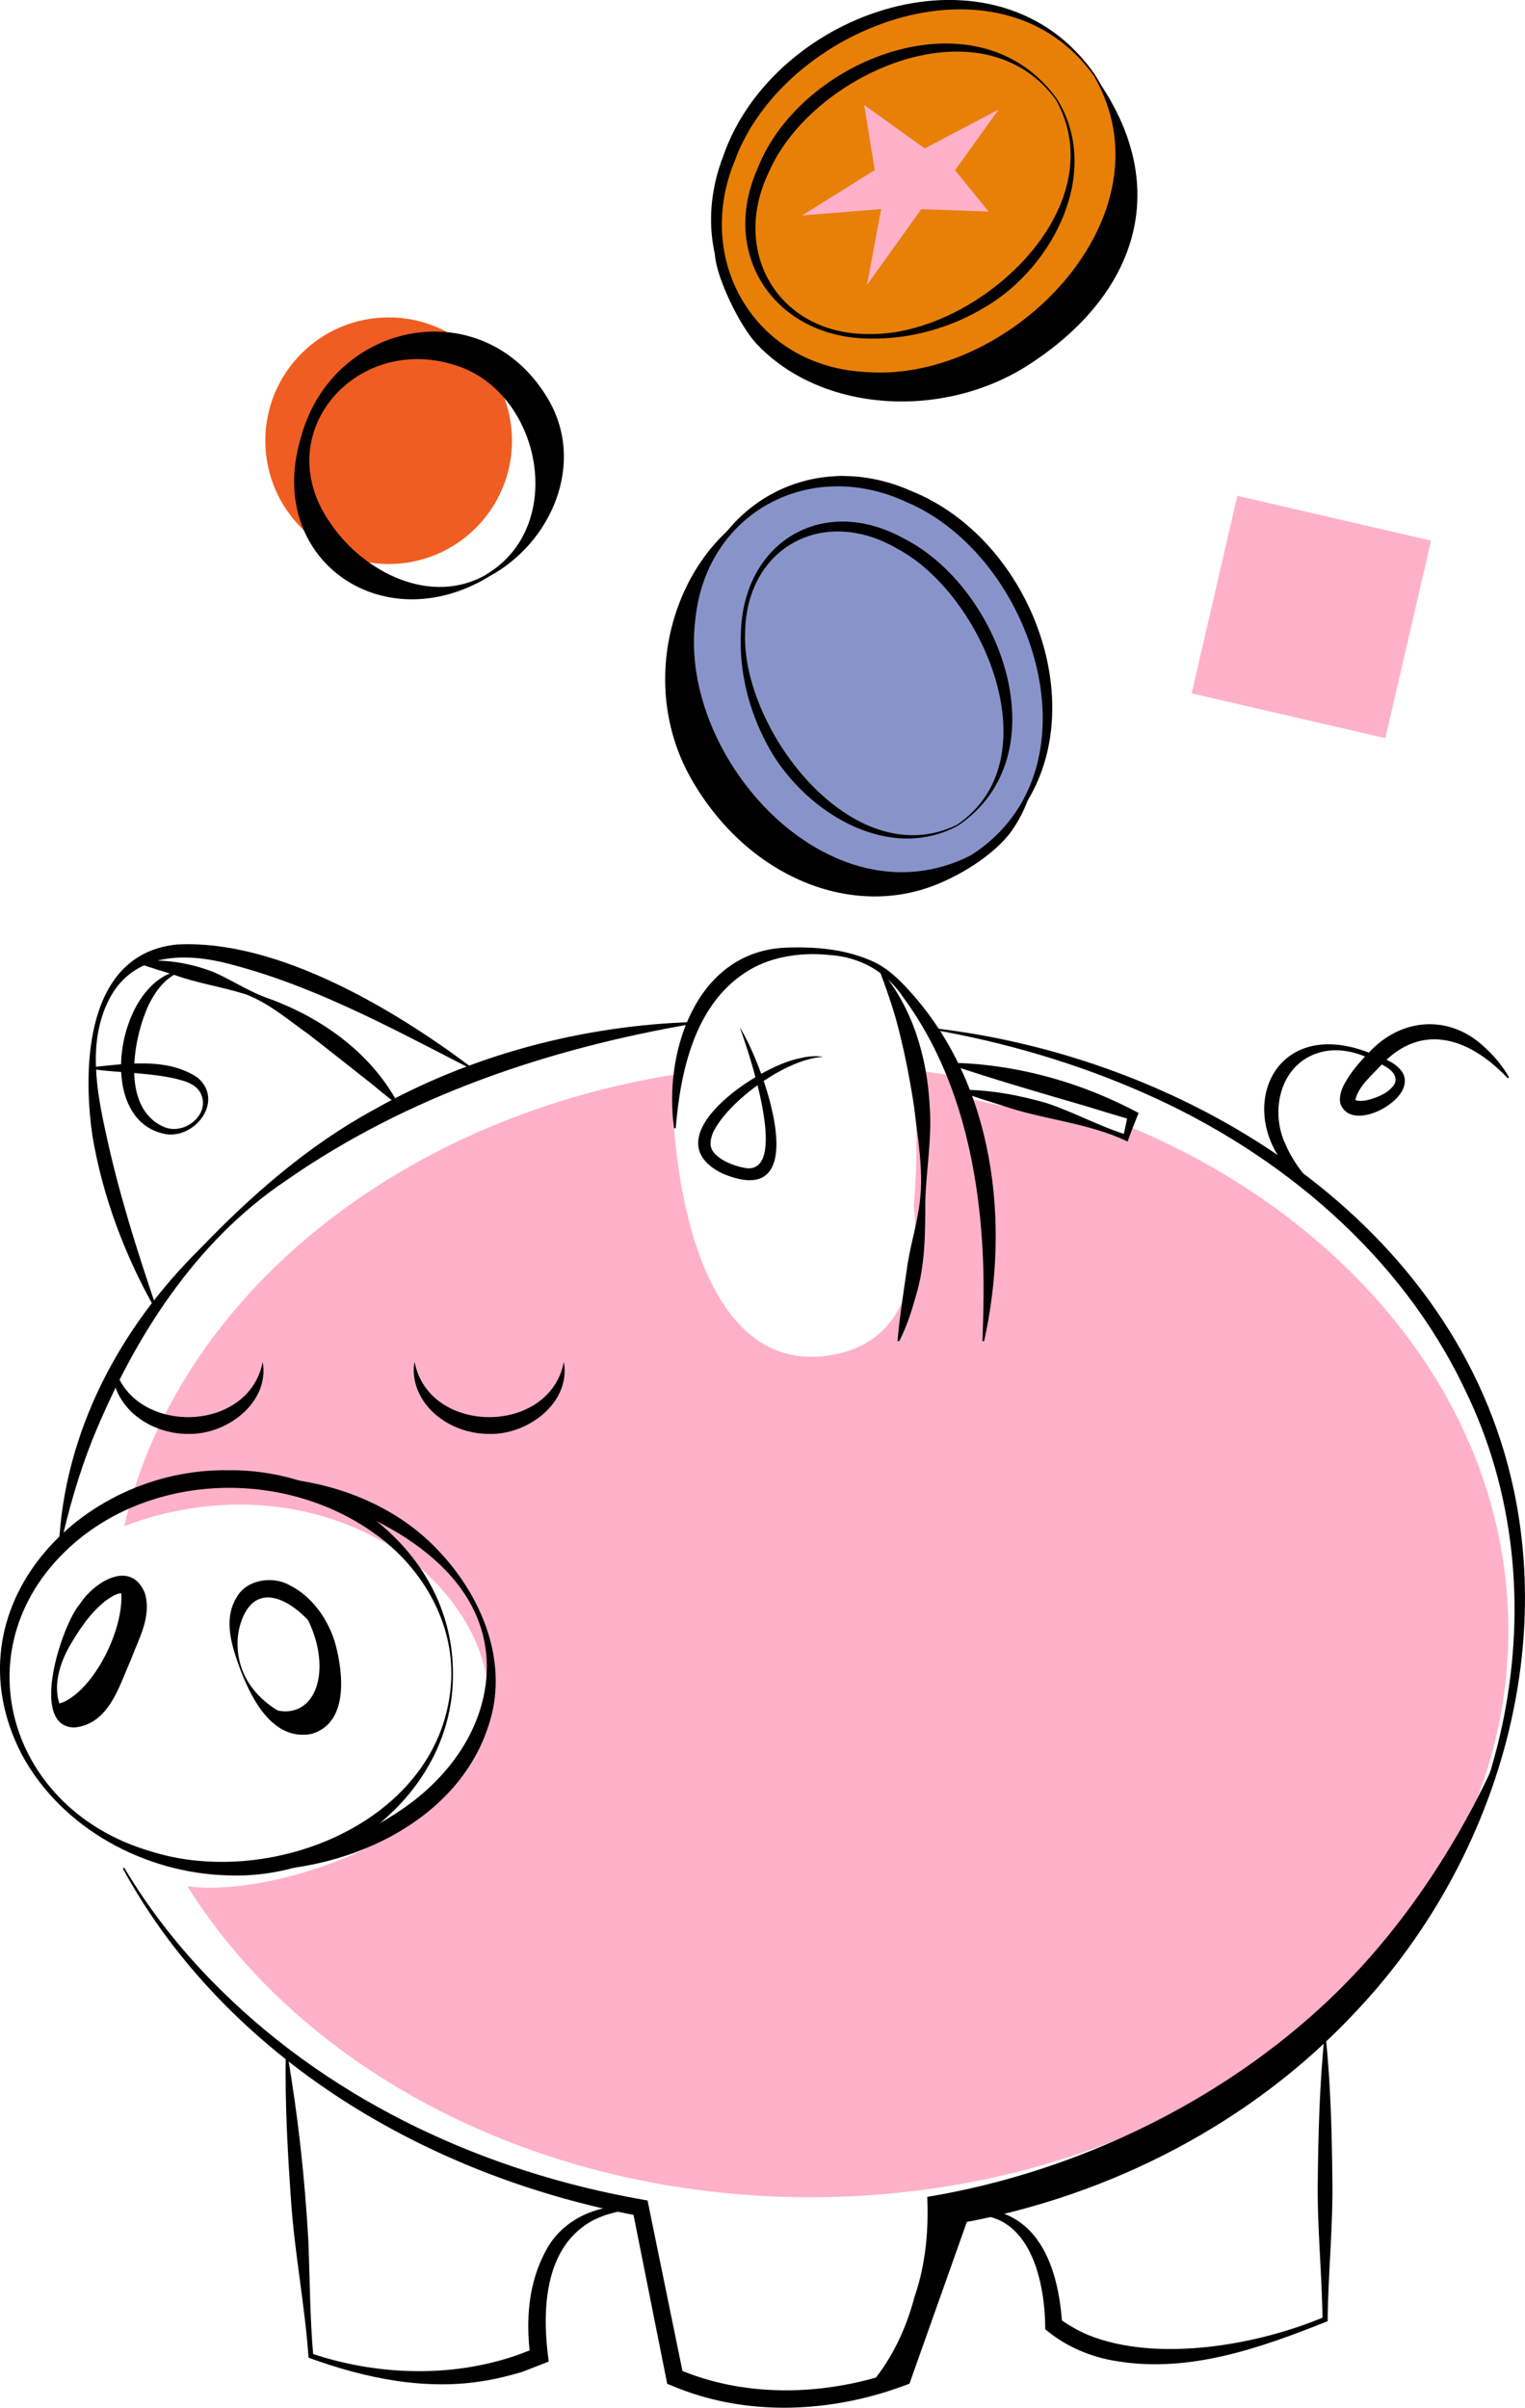 <svg xmlns="http://www.w3.org/2000/svg" id="Layer_1" viewBox="0 0 216.52 341.89"><defs><style>.cls-1,.cls-4{stroke-width:0}.cls-4{fill:#ffb1c9}</style></defs><path d="M160.79 160.16s0 .04-.02.06c-.66 1.13-2.07 1.41-3.19.84-6.08-3.08-13.18-3.27-19.68-5.02-1.56-.42-1.9-1.9-1.45-3.07-2.48-.44-4.98-.83-7.53-1.12 1.59 6.23 1.29 12.87.84 19.42l.06.5c.7 8.55-1.07 18.26-10.81 20.45-19 4.26-23.31-23.41-23.49-36.49-.02-1.18.17-2.23.48-3.18-39.72 6.28-70.95 31.82-78.36 64.17 12.46-4.81 26.89-4.15 38.38 3.2 10.88 6.96 18.5 21.6 9.13 32.9-7.47 9.01-23.38 14.98-34.89 15.23-1.21.03-2.44-.05-3.65-.2C42.96 294.04 76.41 312 115.04 312c54.74 0 99.12-36.03 99.12-80.48 0-31.04-21.67-57.96-53.38-71.37Z" class="cls-4"/><path d="M40.79 291.58c1.53 8.86 2.5 17.8 3 26.77.2 5.22.22 10.98.69 16.15l-.22-.3c10.16 3.41 21.88 3.51 31.76-.8l-.71 1.34c-.69-5.21-.33-10.59 2.25-15.26 2.58-4.79 8.23-6.87 13.42-6.09v.23c-2.48.15-4.92.66-7 1.78-6.86 3.86-7.04 13.03-6.07 19.93-1.06.41-2.79 1.11-3.86 1.5-1.59.47-3.56.97-5.21 1.23-8.4 1.43-16.92-.34-24.82-3.2l-.21-.08-.02-.22c-.5-7.05-1.9-14.36-2.42-21.41-.52-7.17-.92-14.34-.8-21.55l.23-.02ZM8.36 219.52c.78-16.21 8.57-30.86 19.98-42.14 7.3-7.61 15.35-14.68 24.66-19.76 13.82-7.82 29.71-12.01 45.51-12.5l.02.23c-20.6 3.52-40.66 10.26-57.86 22.24-13.1 8.78-21.77 22.59-27.61 36.98-1.9 4.83-3.34 9.84-4.47 14.97l-.23-.03Z" class="cls-1"/><path d="M132.23 145.96c36.68 4.12 74.79 27.72 82.74 65.81 5.53 26.45-4.19 54.62-22.56 73.97-14.65 15.71-34.66 26-55.73 29.88l.79-.67-8.17 23.03-.17.49c-10.75 4.18-23.1 4.83-33.81.26l-.59-.23-.13-.66-4.81-24.11.95.93c-14.97-2.8-29.49-8.32-42.29-16.6-12.73-8.25-23.76-19.37-31.01-32.74l.2-.11c3.86 6.49 8.62 12.4 13.99 17.64 16.09 15.8 37.44 25.59 59.52 29.47l.79.14.16.79 4.93 24.08-.72-.9c9.89 4.22 21.47 3.72 31.46.08l-.64.67 8.38-22.96.21-.57.59-.1c20.77-3.59 40.77-13.13 55.48-28.43 22.33-22.54 30.34-58.93 16.19-87.82-9.07-19.15-26.21-33.53-45.39-42.02-9.67-4.29-19.92-7.29-30.4-9.12l.03-.23Z" class="cls-1"/><path d="M188.25 289.39c.67 6.65.85 13.31.92 19.98.12 6.75-.62 13.49-.67 20.23-9.46 3.78-19.64 7.41-29.98 5.67-3.63-.56-7.24-2.08-10.12-4.53 0-7.31-2.45-17.64-11.87-16.04l-.05-.23c1.89-.6 4.04-.82 6.08-.13 6.19 2.38 7.88 9.84 8.26 15.8l-.46-.94c1.26.93 2.62 1.7 4.06 2.33 9.76 4 24.03 1.5 33.57-2.52l-.22.34c-.08-6.66-.79-13.32-.67-19.98.08-6.67.26-13.33.92-19.98h.23ZM187.34 169.59c-13.87-7.85-8.24-27 8.12-19.66 1.56.49 4.57 1.81 3.91 4.21-.66 2.97-7.56 6.39-9.04 2.64-.28-.93.12-2.06.52-2.81.97-1.8 2.23-3.21 3.62-4.63 4.56-4.83 11.28-5.3 16.2-.74 1.42 1.27 2.64 2.73 3.59 4.38l-.19.13c-5.18-5.5-11.99-8.13-17.85-2-1.45 1.6-3.32 3.08-3.79 5.07.18.21 1.28.16 1.76.02 1.39-.34 3.28-1.13 3.88-2.44.49-1.64-1.73-2.55-2.97-3.12-2.44-1.34-5.43-1.98-8.03-1.1-5.37 1.73-6.82 8.33-4.49 13.09 1.12 2.57 2.93 4.75 4.9 6.77l-.14.19ZM22.01 185.85c-4.29-7.59-7.42-15.89-8.88-24.51-1.46-9.98-.92-25.92 11.97-27.22 14.2-.78 30.78 9.14 41.83 17.43l-.13.19c-11.46-5.88-22.87-12.14-35.37-15.14-6.27-1.41-12.95-.85-16.07 5.57-2.87 5.85-1.66 12.7-.31 18.81 1.79 8.36 4.39 16.56 7.18 24.77l-.21.1Z" class="cls-1"/><path d="M19.65 136.55c3.62-.45 7.32.18 10.7 1.49 2.49 1.1 4.74 2.6 7.29 3.56 7.69 2.71 14.78 7.62 18.76 14.88l-.18.15c-1.52-1.03-2.8-2.25-4.2-3.31-2.7-2.13-5.5-4.36-8.23-6.47-2.87-2.02-5.57-4.4-8.9-5.66-3.36-1.07-6.86-1.56-10.18-2.77-1.68-.51-3.36-1.03-5.07-1.63l.02-.23ZM95.71 160.22c-1.53-10.65 3.01-24.88 15.52-25.64 4.39-.2 8.92.15 12.93 2.05 2.01.97 3.64 2.59 5.1 4.22 11.92 13.23 14.21 32.73 10.46 49.61l-.23-.03c.16-4.33.25-8.62.02-12.89-.69-12.65-3.63-25.53-11.24-35.88-2.48-3.72-6.09-5.75-10.54-6.06-4.22-.42-8.62.28-11.99 2.55-7.11 4.69-9.13 13.94-9.8 22.05l-.23.01Z" class="cls-1"/><path d="M127.43 190.41c.28-3.26.83-6.77 1.3-10 .41-3.33 1.51-6.54 1.88-9.88.52-4.44-.31-8.93-.82-13.32-.66-4.36-1.51-8.64-2.69-12.89-.63-2.11-1.35-4.2-2.16-6.33l.2-.12c4.45 5.3 6.5 12.29 6.85 19.12.36 4.55-.48 9.07-.62 13.59 0 4.52 0 9.11-1.35 13.49-.6 2.19-1.31 4.35-2.36 6.4l-.22-.07ZM64.31 237.67c.12 16.61-15.8 29.25-31.87 28.63-11.84-.28-23.7-6.64-29.37-17.21-10.68-20.69 8.25-40.67 29.37-40.32 16.16-.19 31.92 12.04 31.87 28.9Zm-.23 0c.05-7.79-4.32-15.08-10.47-19.6-12.14-9.04-30.21-9.18-42.12.26-17.47 13.99-11.14 38.3 9.7 44.49 17.6 5.71 42.61-4.58 42.9-25.15Z" class="cls-1"/><path d="M32.44 209.9c10.71-.94 22.38 2.3 29.87 10.35 5.55 5.87 9.32 14.16 7.69 22.39-3.47 16.31-22.36 24.24-37.56 22.81v-.23c8.5-.81 16.77-3.15 23.71-7.69 6.92-4.39 12.46-11.43 12.95-19.85.65-13.65-12.71-21.55-24.22-25.11-4.01-1.22-8.18-1.95-12.44-2.43v-.23ZM18.61 235.63c-1.68 3.73-3.11 9.2-8.06 9.67-6.55-.1-1.71-14.74.81-17.56 1.91-2.99 7.14-6.42 9.19-1.57 1.03 3.37-.86 6.53-1.95 9.46Zm-.22-.09c1.05-2.61 1.22-5.98.09-8.5-.77-1.46-2.17-.66-3.34.16-2.3 1.74-3.93 4.24-5.4 6.78-.95 1.76-1.64 3.73-1.65 5.73.06 3.28 1.6 4.87 4.53 2.56 2.34-1.74 4.65-3.91 5.77-6.72Z" class="cls-1"/><path d="M34.4 237.14c1.18 3.09 3.85 5.39 6.76 6.64 6.55 2.69 7.86-5.45 5.29-9.82-2.18-4.78-9.84-11.44-12.33-3.31-.6 2.02-.52 4.39.28 6.48Zm-.22.09c-1.16-3.17-2.62-7.19-.55-10.47 1.42-2.51 5.14-3.01 7.48-1.67 3.33 1.67 5.56 4.99 6.53 8.42 1.11 4.2 1.86 11.21-3.46 12.71-5.42.99-8.4-4.87-10-8.99ZM136.28 154.74c4.16-.02 8.25.73 12.23 1.87 3.92 1.28 7.56 3.33 11.51 4.54l-.56.27c.26-1.07.48-2.16.7-3.25l.39.82c-2.16-.63-4.29-1.28-6.42-1.94-6.02-1.74-13.35-3.88-19.27-5.89l.04-.23c2.28 0 4.55.2 6.8.52 6.97.99 13.76 3.27 19.96 6.59-.54 1.34-1.09 2.69-1.56 4.06-5.69-2.74-12.11-3.09-18.02-5.19-1.95-.6-3.9-1.2-5.85-1.96l.04-.23ZM18.51 235.57c-2.19 5.32-6.05 9.22-8.64 8.71-1-.19-1.66-1.03-1.96-2.29 2.54-.28 5.91-3.92 7.87-8.73 1.35-3.27 1.75-6.3 1.24-8.26.26-.02.51-.02.77.02 2.59.51 2.89 5.25.72 10.55Z" class="cls-1"/><path d="M44.45 245.19c-2.33.63-5.09-.72-7.31-3.25 1.54.93 3.13 1.31 4.58.91 3.53-.96 4.69-6.07 2.61-11.44-.7-1.82-1.7-3.46-2.85-4.76 2.24 1.35 4.34 3.9 5.56 7.07 2.1 5.37.93 10.51-2.59 11.46ZM12.67 151.57c4.96-.47 10.97-1.53 15.39 1.45 4.01 3.45-.77 9.28-5.23 7.86-9.37-2.62-6.07-21.48 2.6-23.03l.05.17c-2.09.9-3.42 2.75-4.37 4.67-2.24 4.84-3.92 14.52 2.01 17.26 3.01 1.47 7.06-1.83 5.25-4.93-.52-.83-1.44-1.27-2.44-1.58-2.02-.6-4.25-.84-6.47-1.04-2.24-.21-4.51-.28-6.79-.66v-.18ZM105 145.83c3.33 5.17 11.06 26.49-2.44 20.8-10.23-5.04 5.12-15.26 10.92-16.34 1.1-.27 2.27-.43 3.38-.21-5.14.22-13.47 6.2-15.64 10.77-.36.9-.49 1.82-.08 2.51.85 1.42 3.42 2.37 5.04 2.54 5.83.2-.01-16.97-1.17-20.07ZM37.3 193.38c1.01 5.85-5.18 10.39-10.6 10.23-4.17.03-8.56-2.28-10.17-6.25-.5-1.29-.69-2.68-.43-3.98 2.02 10.46 19.18 10.47 21.2 0ZM80.06 193.38c1.01 5.85-5.18 10.39-10.6 10.23-4.17.03-8.56-2.28-10.17-6.25-.5-1.29-.69-2.68-.43-3.98 2.02 10.46 19.18 10.47 21.2 0ZM190.48 282.22c-15.44 15.44-36.89 26.1-58.83 29.73.22 4.78-.25 9.69-1.79 14.14-1.27 4.82-3.39 9.28-6.81 13.11 3.21-.79 5.19-1.6 5.19-1.6l8.26-23c39.37-7.05 67.86-33.68 76.51-66.09-5.61 12.84-13.51 24.69-22.53 33.7Z" class="cls-1"/><circle cx="55.18" cy="62.58" r="17.51" style="fill:#f05d23;stroke-width:0"/><path d="m169.19 98.455 6.49-28.05 27.504 6.366-6.491 28.048z" class="cls-4"/><path d="M69.36 81.91c-15.18 9.18-31.96-2.64-26.57-20.03 4.62-16.44 25.84-20.54 34.95-5.35 5.58 9.29.44 20.71-8.4 25.38h.02Zm-.24-.39c11.6-7 7.59-26.19-4.74-29.74-14.05-4.32-26.4 9.99-17.39 22.62 4.6 6.77 14.19 11.79 22.13 7.14v-.02ZM133.23 125.49c-12.17 5.1-27.06-.87-35.05-14.83-7.99-13.96-2.35-31.67 9.09-38.22 2.87-1.64 12.75-7.29 14.55-3.63 4.32 8.63 13.5 9.09 19.49 19.57 6.16 10.75 8.04 21.48 2.35 29.57-1.69 2.41-5.46 5.46-10.46 7.56l.02-.02Z" class="cls-1"/><ellipse cx="123.44" cy="96.26" rx="23.89" ry="29.11" style="fill:#8894c9;stroke-width:0" transform="rotate(-29.78 123.437 96.263)"/><path d="M137.94 121.6c-12.88 7.39-29.42-.73-35.88-13.12-3.4-6.24-4.83-13.48-3.98-20.46 1.81-15.77 16.64-24.81 31.33-18.29 19.89 8.02 28.75 39.43 8.53 51.87Zm-.09-.15c18.87-12.06 9.04-42.45-9.13-50.15-13.72-6.42-28.55 1.48-30.01 16.81-2.42 19.64 19.25 43.44 39.14 33.34Z" class="cls-1"/><path d="M135.94 117.28c-10.17 5.44-22.27-2.42-27.08-11.67-2.56-4.81-3.91-10.25-3.67-15.65.29-12.95 11.57-19.84 23.07-13.53 13.82 6.94 22.62 30.83 7.7 40.85h-.02Zm-.09-.15c13.75-9.3 3.69-32.76-8.41-39.19-10.48-6.18-21.57-.26-21.65 12.05-.46 13.6 15.32 34.33 30.08 27.13l-.02.02ZM156.41 12.21c10.13 15.42 4.34 30.21-10.55 39.71-12.03 7.67-29.28 6.71-38.5-3.16-2.3-2.48-5.5-9.04-5.83-12.33-.97-9.89 8.82-16.98 19.27-23.71 9.91-6.39 18.19-12.72 26.69-8.54 3.44 1.69 6.76 4.76 8.92 8.03Z" class="cls-1"/><ellipse cx="130.23" cy="26.98" rx="29.96" ry="24.59" style="fill:#e88008;stroke-width:0" transform="rotate(-32.75 130.232 26.973)"/><path d="M155.51 10.7c8.29 12.84.81 30.28-11.56 37.58-6.23 3.83-13.59 5.69-20.81 5.18-16.32-1-26.38-15.77-20.48-31.23 7.18-20.88 39.01-31.66 52.86-11.54h-.02Zm-.16.11c-13.42-18.76-44.12-7.02-51.05 12.07-5.88 14.37 3.11 29.33 18.88 29.96 20.32 1.44 43.62-22.11 32.17-42.01v-.02Z" class="cls-1"/><path d="M150.05 14.02c6.46 10.34-.47 23.87-10.13 29.56-4.95 3-10.71 4.6-16.44 4.5-13.35-.09-21.41-11.82-15.91-24.18 6.13-15.68 31.31-25.39 42.48-9.87Zm-.16.1c-10.7-14.4-34.83-3.53-40.78 10.43-5.41 11.36 1.53 23.04 14.37 22.88 15.12.26 35.11-17.81 26.41-33.32Z" class="cls-1"/><path d="m131.29 21.08 10.49-5.52-6.18 8.61 4.76 5.87-9.56-.34-7.71 10.77 2.02-10.79-11.24.92 10.33-6.45-1.51-9.25 8.6 6.18z" class="cls-4"/></svg>